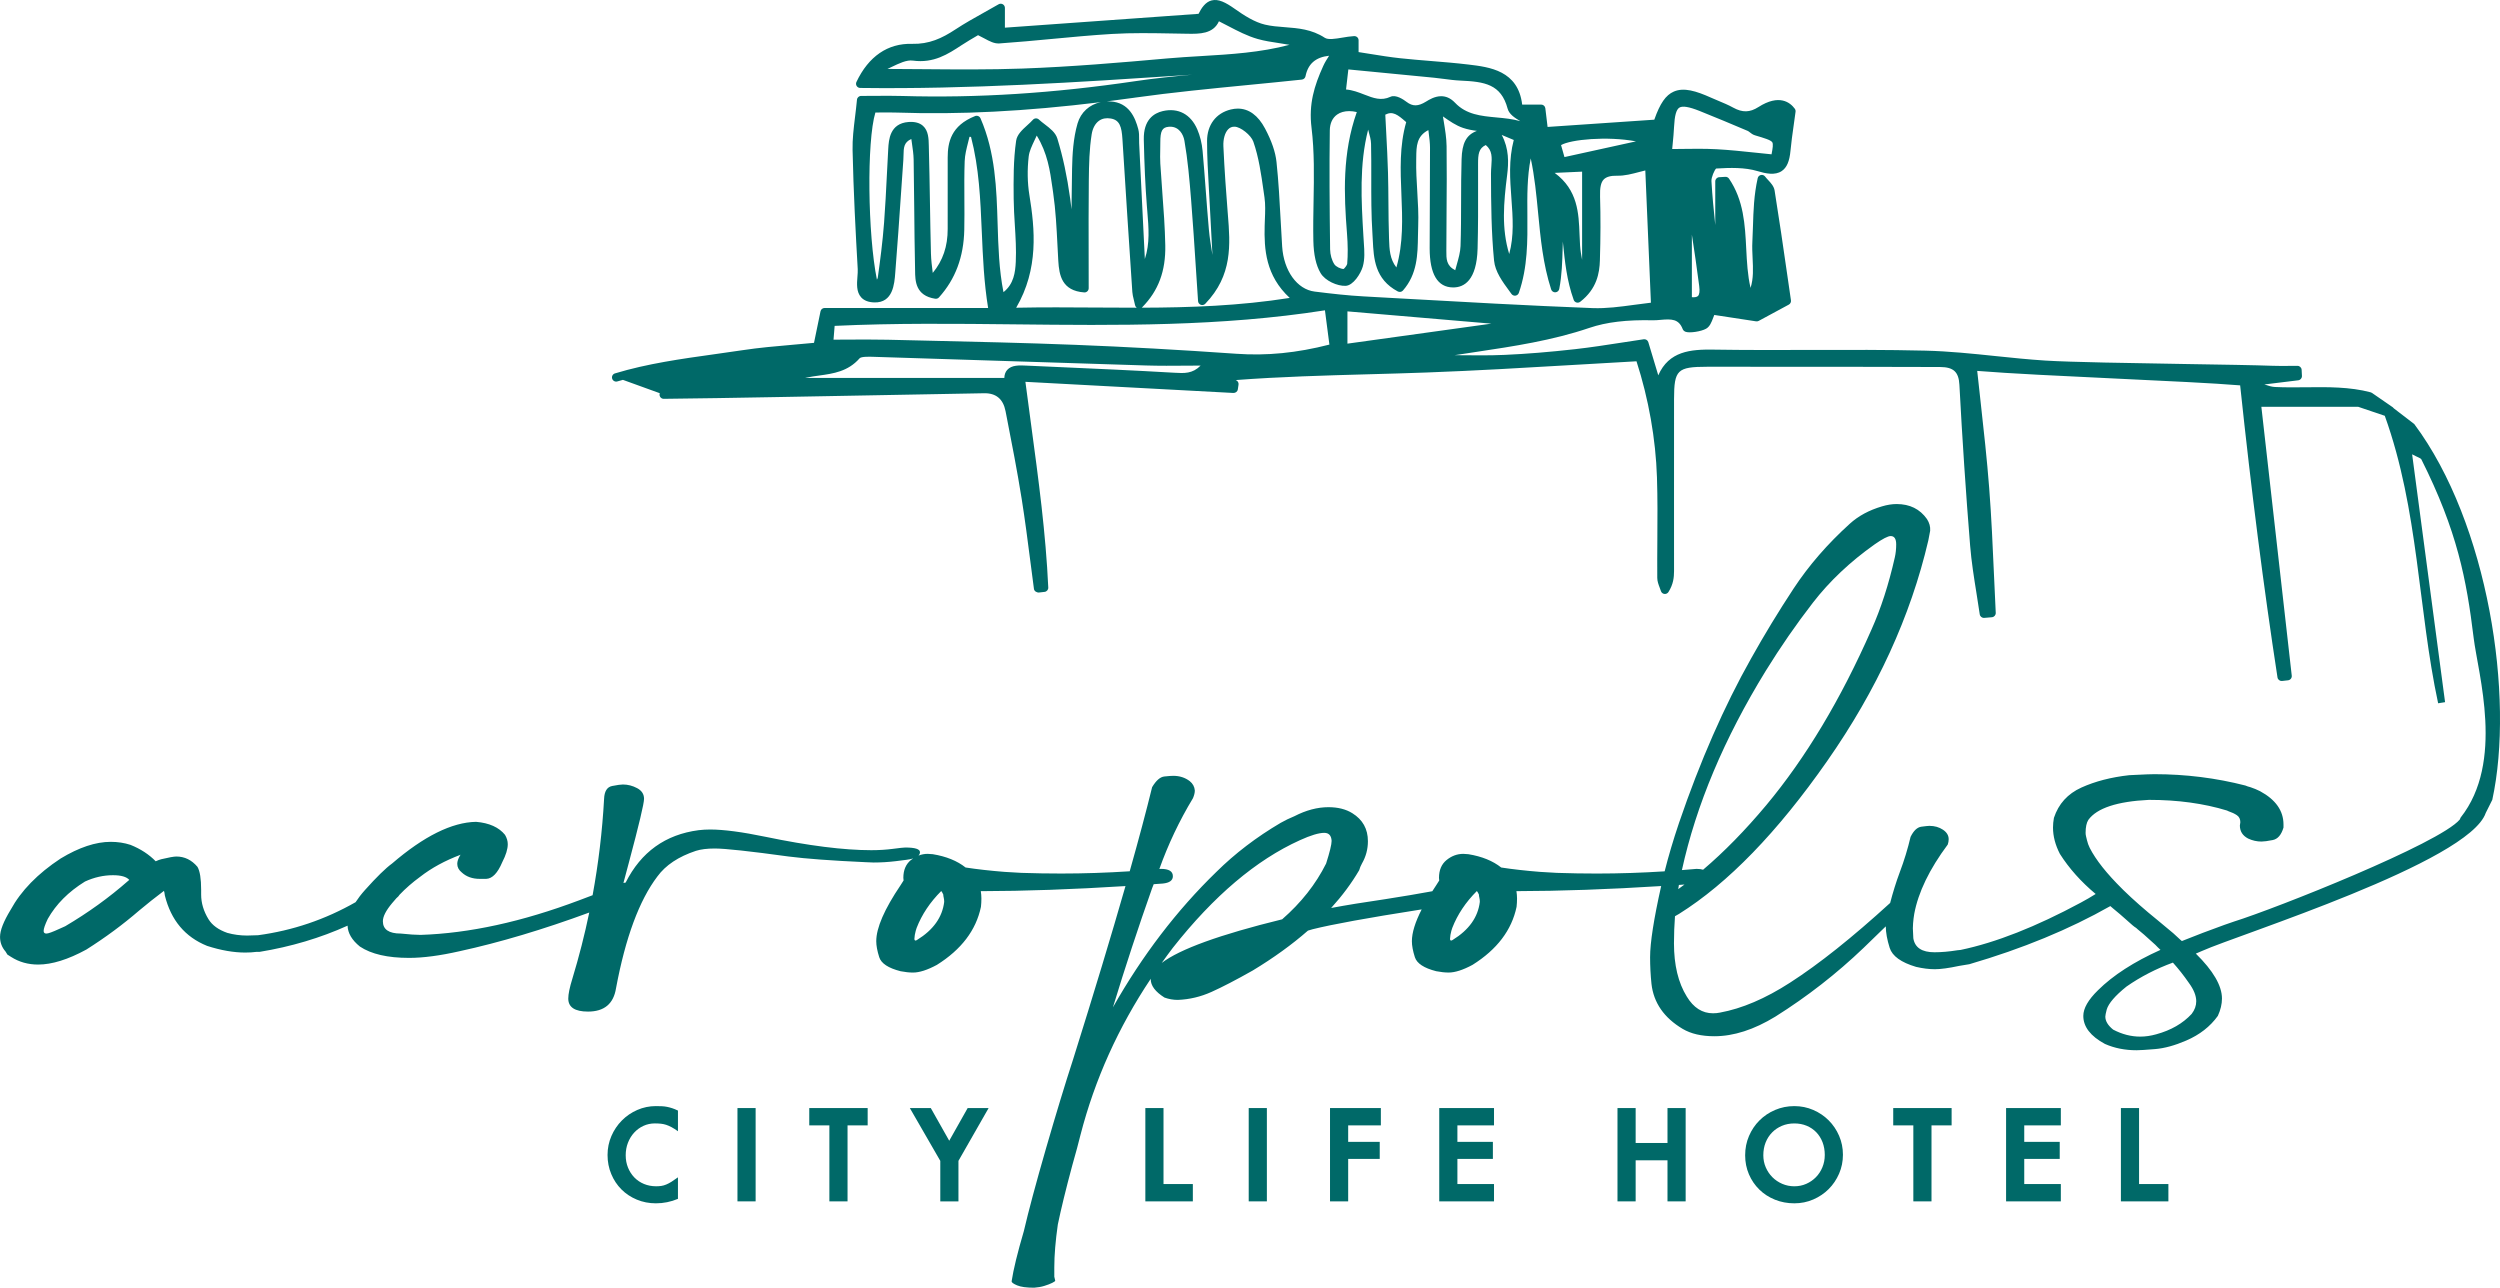 <svg xmlns="http://www.w3.org/2000/svg" viewBox="0 0 447.431 230.476"><defs><style>.d{fill:#006968;}</style></defs><g id="a"></g><g id="b"><g id="c"><g><path class="d" d="M121.336,214.561c-1.268,.533-2.584,.8-3.95,.8-1.217,0-2.355-.221-3.413-.662-1.059-.442-1.975-1.05-2.75-1.825-.775-.775-1.383-1.692-1.824-2.75-.443-1.058-.664-2.196-.664-3.413,0-1.2,.23-2.329,.688-3.387,.458-1.059,1.083-1.988,1.875-2.787,.792-.801,1.713-1.43,2.763-1.888,1.049-.458,2.158-.688,3.325-.688,.416,0,.783,.009,1.099,.025,.317,.017,.622,.054,.914,.113,.291,.059,.59,.137,.899,.237,.309,.1,.654,.242,1.038,.425v3.7c-.417-.299-.797-.542-1.138-.725-.341-.183-.667-.324-.975-.425-.309-.1-.625-.166-.95-.2-.325-.033-.687-.05-1.087-.05-.717,0-1.392,.146-2.026,.437-.633,.292-1.187,.697-1.662,1.213-.475,.517-.846,1.121-1.112,1.813-.267,.691-.401,1.437-.401,2.237s.138,1.537,.414,2.213c.274,.675,.653,1.262,1.136,1.762,.484,.5,1.059,.887,1.726,1.163,.666,.274,1.391,.412,2.175,.412,.333,0,.641-.021,.924-.063,.284-.041,.576-.125,.875-.25,.3-.125,.617-.291,.951-.5,.333-.208,.716-.47,1.15-.787v3.85Z"></path><rect class="d" x="131.986" y="198.311" width="3.25" height="16.7"></rect><polygon class="d" points="151.686 201.412 151.686 215.012 148.436 215.012 148.436 201.412 144.836 201.412 144.836 198.311 155.287 198.311 155.287 201.412 151.686 201.412"></polygon><polygon class="d" points="171.536 207.762 171.536 215.012 168.286 215.012 168.286 207.762 162.836 198.312 166.586 198.312 169.886 204.162 173.185 198.312 176.935 198.312 171.536 207.762"></polygon><polygon class="d" points="204.986 215.012 204.986 198.312 208.236 198.312 208.236 211.912 213.486 211.912 213.486 215.012 204.986 215.012"></polygon><rect class="d" x="223.485" y="198.311" width="3.25" height="16.7"></rect><polygon class="d" points="241.286 201.412 241.286 204.361 246.934 204.361 246.934 207.412 241.286 207.412 241.286 215.012 238.036 215.012 238.036 198.311 247.136 198.311 247.136 201.412 241.286 201.412"></polygon><polygon class="d" points="257.585 215.012 257.585 198.312 267.386 198.312 267.386 201.412 260.835 201.412 260.835 204.362 267.185 204.362 267.185 207.412 260.835 207.412 260.835 211.912 267.386 211.912 267.386 215.012 257.585 215.012"></polygon><polygon class="d" points="298.435 215.012 298.435 207.662 292.736 207.662 292.736 215.012 289.486 215.012 289.486 198.312 292.736 198.312 292.736 204.562 298.435 204.562 298.435 198.312 301.685 198.312 301.685 215.012 298.435 215.012"></polygon><path class="d" d="M329.835,206.662c0,1.199-.23,2.329-.687,3.387-.459,1.059-1.081,1.979-1.864,2.763-.783,.784-1.703,1.404-2.762,1.862-1.058,.459-2.187,.687-3.388,.687-1.233,0-2.387-.216-3.461-.649-1.076-.434-2.01-1.038-2.801-1.813-.791-.775-1.412-1.687-1.863-2.737-.449-1.051-.674-2.183-.674-3.4,0-1.234,.229-2.383,.687-3.45s1.083-1.996,1.875-2.787c.792-.792,1.725-1.417,2.799-1.876,1.077-.458,2.221-.687,3.438-.687,1.201,0,2.33,.229,3.388,.687,1.059,.459,1.979,1.08,2.762,1.863,.783,.783,1.405,1.704,1.864,2.762,.457,1.059,.687,2.188,.687,3.388m-3.25,.05c0-.833-.135-1.596-.4-2.288-.268-.691-.643-1.287-1.125-1.787-.485-.5-1.059-.888-1.725-1.162-.668-.276-1.4-.413-2.201-.413-.799,0-1.537,.141-2.211,.424-.676,.285-1.264,.68-1.764,1.188-.5,.509-.887,1.109-1.162,1.801-.275,.691-.412,1.454-.412,2.287,0,.766,.145,1.487,.437,2.162,.292,.676,.688,1.263,1.188,1.763s1.088,.896,1.762,1.187c.676,.292,1.396,.438,2.162,.438,.767,0,1.48-.146,2.138-.438,.659-.291,1.233-.687,1.725-1.187s.879-1.091,1.162-1.775c.283-.683,.426-1.417,.426-2.2"></path><polygon class="d" points="345.685 201.412 345.685 215.012 342.435 215.012 342.435 201.412 338.835 201.412 338.835 198.311 349.285 198.311 349.285 201.412 345.685 201.412"></polygon><polygon class="d" points="359.034 215.012 359.034 198.312 368.833 198.312 368.833 201.412 362.284 201.412 362.284 204.362 368.634 204.362 368.634 207.412 362.284 207.412 362.284 211.912 368.833 211.912 368.833 215.012 359.034 215.012"></polygon><polygon class="d" points="379.583 215.012 379.583 198.312 382.833 198.312 382.833 211.912 388.083 211.912 388.083 215.012 379.583 215.012"></polygon><path class="d" d="M432.058,75.871l-3.616-2.775c-.053-.08-.121-.149-.199-.204l-3.725-2.571c-.072-.049-.15-.085-.234-.107-3.718-.992-7.725-.949-11.598-.904-1.826,.019-3.714,.04-5.534-.049-.586-.028-1.197-.228-1.845-.438-.016-.006-.032-.011-.048-.016l6.067-.744c.39-.048,.678-.389,.658-.782l-.054-1.093c-.02-.4-.349-.713-.749-.713-.474,0-.947,.005-1.422,.01-.998,.01-2.03,.02-3.035-.018-3.055-.115-9.136-.213-15.573-.317-9.655-.157-20.597-.334-25.086-.617-2.974-.188-6-.502-8.926-.807-4.101-.427-8.341-.868-12.536-.97-6.892-.167-13.899-.146-20.676-.126-5.652,.017-11.497,.034-17.238-.057-4.15-.066-8.006,.278-9.904,4.598l-1.78-5.926c-.107-.356-.458-.58-.828-.526-1.31,.192-2.599,.392-3.873,.589-2.873,.445-5.588,.865-8.35,1.177-4.624,.521-8.77,.858-12.676,1.03-2.689,.118-5.44,.09-8.099,.061l-.822-.009c1.268-.198,2.536-.388,3.805-.578,6.709-1.007,13.646-2.047,20.304-4.309,3.044-1.033,6.669-1.467,11.403-1.358,.419,.006,.864-.032,1.332-.075,1.991-.182,3.249-.164,3.952,1.643,.052,.132,.189,.373,.53,.496,.705,.256,2.747-.048,3.642-.543,.687-.379,.98-1.154,1.291-1.975,.062-.162,.125-.33,.193-.499l7.483,1.143c.164,.026,.327-.004,.47-.082l5.384-2.909c.277-.149,.431-.456,.386-.768l-.664-4.583c-.715-4.95-1.454-10.068-2.263-15.076-.122-.759-.676-1.355-1.164-1.88-.187-.202-.375-.402-.53-.609-.176-.235-.469-.345-.758-.284-.286,.062-.511,.284-.574,.57-.678,3.042-.763,5.858-.845,8.581-.028,.919-.056,1.832-.106,2.743-.056,1.009-.007,2.031,.041,3.019,.089,1.839,.174,3.603-.368,5.294-.532-2.273-.654-4.671-.773-7.006-.216-4.265-.441-8.676-3.08-12.546-.149-.217-.405-.347-.664-.325l-1.092,.064c-.396,.024-.706,.352-.706,.749v7.808c-.274-2.595-.534-5.241-.682-7.852-.039-.698,.527-1.94,.827-2.255,2.511-.152,5.145-.23,7.442,.467,1.461,.442,3.113,.788,4.305-.015,.912-.613,1.398-1.742,1.574-3.658,.135-1.456,.345-2.945,.568-4.521,.109-.774,.223-1.581,.337-2.44,.025-.192-.025-.386-.14-.542-.831-1.13-2.781-2.669-6.504-.297-1.548,.986-2.857,1.017-4.515,.105-.856-.471-1.758-.847-2.631-1.211-.434-.181-.868-.362-1.295-.554-2.736-1.23-4.925-1.888-6.71-1.106-1.433,.628-2.458,2.098-3.487,5.028l-19.099,1.298-.402-3.34c-.045-.377-.365-.661-.744-.661h-3.401c-.724-6.099-5.842-6.714-9.617-7.167-2.23-.268-4.5-.453-6.695-.631-1.821-.148-3.703-.301-5.545-.5-1.802-.196-3.579-.481-5.46-.785-.647-.104-1.3-.209-1.962-.312v-2.112c0-.207-.085-.404-.235-.545-.15-.142-.354-.207-.558-.204-.71,.04-1.432,.161-2.13,.277-1.239,.208-2.519,.421-3.126,.024-2.336-1.529-4.784-1.716-7.152-1.898-1.238-.094-2.408-.184-3.554-.456-1.869-.443-3.717-1.629-5.435-2.844-1.594-1.126-2.907-1.81-4.137-1.483-1.081,.288-1.781,1.324-2.315,2.393l-34.657,2.478V1.415c0-.268-.143-.516-.375-.65-.231-.133-.518-.134-.749,0-.894,.516-1.754,.996-2.586,1.461-1.799,1.006-3.498,1.955-5.115,3.02-2.467,1.626-4.742,2.675-7.792,2.603-4.343-.125-7.785,2.235-9.957,6.821-.109,.23-.093,.501,.042,.717,.135,.217,.371,.35,.626,.353,19.55,.254,38.96-1.023,57.734-2.26,.563-.037,1.128-.074,1.695-.112-3.35,.301-6.743,.648-10.078,1.142-14.744,2.186-28.426,3.059-41.825,2.667-1.575-.046-3.155-.034-4.829-.022-.81,.005-1.648,.012-2.524,.012-.387,0-.71,.294-.746,.68-.101,1.071-.224,2.088-.343,3.067-.25,2.056-.485,3.998-.443,5.937,.162,7.503,.557,14.982,.922,21.309,.022,.388-.014,.854-.052,1.347-.1,1.28-.214,2.731,.666,3.707,.52,.577,1.311,.883,2.35,.91,3.348,.098,3.604-3.303,3.755-5.329l.031-.408c.365-4.522,.68-9.122,.984-13.571,.142-2.079,.285-4.158,.432-6.236,.019-.269,.025-.544,.031-.822,.025-1.296,.043-2.285,1.395-2.883,.033,.241,.068,.478,.102,.712,.152,1.039,.296,2.021,.313,2.975,.053,2.908,.08,5.816,.106,8.724,.032,3.509,.065,7.137,.146,10.706l.007,.466c.018,1.776,.046,4.459,3.603,5.008,.25,.037,.503-.051,.672-.24,2.943-3.274,4.425-7.23,4.529-12.092,.039-1.837,.028-3.7,.017-5.502-.013-2.234-.028-4.545,.056-6.806,.04-1.094,.317-2.188,.61-3.346,.084-.331,.168-.663,.246-.994l.277,.012c1.441,5.538,1.68,11.149,1.933,17.078,.189,4.428,.384,8.997,1.127,13.544h-29.262c-.356,0-.663,.25-.735,.598l-1.164,5.641c-1.252,.121-2.489,.228-3.715,.335-3.143,.273-6.112,.531-9.113,.986-1.643,.249-3.293,.479-4.945,.71-5.932,.828-12.067,1.685-17.853,3.439-.396,.12-.62,.539-.5,.935,.12,.397,.539,.62,.935,.5,.328-.099,.661-.186,.991-.279l6.603,2.391c-.03,.083-.051,.169-.05,.262,.005,.412,.34,.742,.75,.742h.008c6.345-.065,12.794-.181,19.031-.292l1.343-.024c12.305-.219,24.61-.448,36.916-.682,2.152-.051,3.45,1.005,3.879,3.202l.156,.799c.955,4.887,1.944,9.94,2.738,14.932,.59,3.711,1.078,7.507,1.55,11.178,.21,1.639,.421,3.278,.641,4.914,.054,.405,.518,.679,.925,.635l.974-.11c.392-.044,.683-.385,.664-.779-.446-9.707-1.731-19.219-3.09-29.289-.336-2.485-.674-4.992-1.003-7.527l37.235,1.994c.38,.006,.725-.256,.782-.638l.126-.848c.049-.326-.121-.646-.419-.787l-.075-.036c7.969-.602,15.989-.823,23.774-1.036,3.473-.096,6.945-.191,10.415-.319,8.715-.321,17.243-.824,26.272-1.355,3.722-.219,7.472-.441,11.258-.65,2.176,6.733,3.441,13.906,3.664,20.781,.121,3.717,.094,7.509,.068,11.176-.015,2.271-.031,4.542-.014,6.812,.005,.623,.229,1.206,.426,1.721,.08,.208,.161,.415,.224,.623,.085,.281,.326,.486,.617,.526,.291,.038,.577-.095,.735-.343,.878-1.387,1-2.622,1.001-3.75,.003-4.281,0-8.564-.004-12.846-.006-5.983-.011-11.967,.004-17.951,.014-5.221,.567-5.76,5.925-5.77,6.817-.013,13.636-.004,20.454,.004l7.346,.009c4.632,.004,9.265,.009,13.898,.032,2.391,.012,3.325,.873,3.447,3.178,.515,9.725,1.162,19.417,1.922,28.808,.23,2.846,.688,5.707,1.131,8.474,.203,1.266,.405,2.532,.587,3.8,.057,.394,.413,.673,.807,.641l1.374-.119c.402-.036,.704-.382,.684-.785-.115-2.263-.214-4.527-.314-6.791-.225-5.102-.458-10.379-.859-15.561-.398-5.162-.974-10.343-1.53-15.353-.209-1.88-.416-3.746-.613-5.596,5.777,.473,15.46,.93,24.842,1.373,8.971,.422,17.466,.823,22.216,1.216,2.018,19.042,4.205,36.148,6.683,52.272,.061,.398,.425,.673,.824,.632l1.066-.119c.197-.022,.379-.122,.503-.278,.124-.155,.181-.354,.159-.551l-5.439-48.123h17.319l4.771,1.612c6.092,16.926,5.924,34.563,9.547,51.452,.414-.066,.828-.131,1.242-.197-1.941-14.603-3.881-29.206-5.895-44.358,1.136,.597,1.493,.665,1.64,.879,6.447,12.83,8.097,21.536,9.37,31.973,.782,6.416,5.552,22.207-2.334,32.166l-.147,.34c-3.598,4.284-32.924,15.923-40.429,18.27l-1.725,.597c-2.583,.923-5.1,1.892-7.584,2.885-.103-.086-.2-.172-.305-.259l-1.232-1.134-2.794-2.327c-2.343-1.893-4.371-3.678-6.093-5.357-.064-.084-.145-.163-.238-.239-2.777-2.74-4.728-5.194-5.831-7.356-.219-.438-.383-.896-.493-1.373-.054-.238-.11-.467-.165-.686-.053-.218-.082-.427-.082-.627,0-1.034,.164-1.81,.493-2.328,1.533-2.108,5.149-3.302,10.847-3.581,5.149,0,9.806,.637,13.97,1.91l.246,.119c.602,.201,1.11,.439,1.52,.717,.412,.279,.617,.697,.617,1.253l-.082,.597c0,1.035,.493,1.811,1.479,2.328,.766,.357,1.561,.537,2.383,.537,.438,0,1.109-.09,2.013-.268,.904-.18,1.547-.926,1.931-2.239v-.537c0-2.467-1.397-4.456-4.191-5.969-.548-.277-1.123-.516-1.725-.715-.329-.079-.631-.179-.904-.299-5.259-1.352-10.683-2.03-16.271-2.03-.657,0-1.753,.041-3.287,.121l-1.232,.059c-3.233,.358-6.081,1.095-8.546,2.208-2.466,1.114-4.109,2.925-4.931,5.431-.109,.598-.164,1.175-.164,1.731,0,1.552,.411,3.124,1.232,4.715,1.649,2.599,3.785,4.991,6.403,7.178-.84,.527-1.716,1.041-2.641,1.536-8.053,4.338-15.231,7.162-21.529,8.476l-.576,.059c-1.479,.239-2.849,.359-4.108,.359-2.248,0-3.507-.836-3.78-2.507l-.083-1.791c0-.318,.013-.617,.041-.895,.028-.278,.054-.556,.083-.836,.027-.278,.068-.556,.123-.836,.711-3.858,2.712-7.997,5.999-12.414,.109-.318,.164-.635,.164-.955,0-.676-.343-1.243-1.027-1.701-.686-.457-1.494-.687-2.424-.687-.22,0-.699,.051-1.438,.15-.74,.099-1.385,.707-1.931,1.82-.494,2.11-1.138,4.218-1.932,6.327-.667,1.773-1.227,3.613-1.721,5.498-6.773,6.182-12.746,10.944-17.902,14.258-4.438,2.864-8.629,4.655-12.573,5.371-.384,.08-.795,.119-1.232,.119-1.919,0-3.48-.994-4.684-2.984-1.535-2.466-2.301-5.649-2.301-9.549,0-1.681,.068-3.286,.182-4.839,.228-.121,.467-.256,.722-.414,8.764-5.49,17.598-14.601,26.501-27.335,8.902-12.733,14.942-25.903,18.119-39.512l.329-1.73c.054-.717-.137-1.412-.575-2.09-1.261-1.79-3.069-2.685-5.424-2.685-.821,0-1.698,.139-2.63,.417-2.3,.677-4.218,1.712-5.751,3.104-4,3.621-7.355,7.49-10.067,11.609-2.712,4.118-5.246,8.287-7.601,12.504-4.821,8.555-9.122,18.363-12.901,29.424-1.054,3.127-1.906,6.012-2.573,8.677-4.028,.257-8.068,.396-12.12,.396-2.357,0-4.739-.039-7.15-.12l-3.04-.178c-2.59-.207-4.899-.468-6.942-.782-1.506-1.192-3.464-1.987-5.877-2.382l-.904-.06c-1.096,0-2.095,.368-2.999,1.105-.904,.736-1.356,1.8-1.356,3.193l.043,.466-.536,.846c-.25,.37-.474,.723-.702,1.078-2.542,.468-5.365,.944-8.485,1.429-3.765,.547-6.968,1.07-9.623,1.569,1.976-2.173,3.654-4.426,5.021-6.761,.109-.398,.273-.796,.493-1.193,.711-1.234,1.068-2.567,1.068-3.999,0-2.189-.932-3.86-2.794-5.014-1.15-.717-2.576-1.074-4.273-1.074-1.972,0-3.999,.537-6.081,1.611-.877,.358-1.699,.756-2.465,1.193-4.328,2.547-8.163,5.472-11.504,8.775-7.104,6.894-13.273,14.98-18.519,24.244,2.206-7.223,4.54-14.334,7.014-21.32l.284-.72c.542-.039,1.075-.074,1.623-.115,1.204-.12,1.808-.557,1.808-1.314,0-.875-.713-1.313-2.137-1.313-.094,.009-.189,.014-.284,.023,1.569-4.377,3.558-8.607,6.02-12.676,.218-.516,.329-.974,.329-1.373-.056-.675-.357-1.232-.904-1.671-.822-.635-1.808-.955-2.959-.955-.328,0-.863,.04-1.602,.119-.74,.081-1.467,.717-2.178,1.911-1.048,4.277-2.386,9.299-4.011,15.055-4.069,.262-8.149,.403-12.242,.403-2.357,0-4.74-.039-7.15-.12l-3.04-.178c-2.59-.207-4.899-.468-6.942-.782-1.507-1.192-3.464-1.987-5.877-2.382l-.905-.06c-.576,0-1.123,.108-1.646,.311,.171-.177,.266-.378,.266-.609,0-.557-.877-.836-2.629-.836-.275,0-1.014,.08-2.219,.239-1.206,.16-2.493,.239-3.862,.239-4.931,0-11.231-.796-18.9-2.388-4.219-.875-7.533-1.312-9.943-1.312-.713,0-1.397,.04-2.055,.119-5.963,.779-10.316,3.911-13.07,9.379-.11,.01-.238,.03-.398,.07,.334-1.237,.66-2.458,.978-3.66,1.808-6.764,2.712-10.565,2.712-11.4s-.411-1.471-1.233-1.91c-.822-.437-1.671-.656-2.547-.656-.384,0-1.027,.09-1.932,.269-.903,.178-1.383,.945-1.438,2.297-.32,5.823-1.012,11.572-2.055,17.25-.782,.307-1.57,.606-2.365,.895-10.245,3.859-19.722,5.929-28.433,6.207-.821,0-2-.079-3.533-.239-2.136,0-3.205-.736-3.205-2.208,0-.836,.547-1.91,1.644-3.223,.244-.305,.51-.601,.773-.897,.27-.215,.45-.42,.568-.62,1.081-1.132,2.298-2.201,3.671-3.199,2.055-1.604,4.487-2.918,7.266-3.963-.041,.048-.072,.096-.117,.144-.328,.558-.493,1.055-.493,1.492,0,.597,.274,1.114,.822,1.552,.822,.756,1.89,1.134,3.205,1.134h1.15c1.096-.039,2.055-1.034,2.876-2.985,.658-1.272,.986-2.347,.986-3.222,0-.557-.164-1.114-.492-1.672-1.097-1.352-2.823-2.128-5.178-2.327-4.328,.08-9.34,2.566-15.037,7.461-1.151,.835-2.767,2.417-4.848,4.744-.673,.752-1.225,1.476-1.681,2.176-5.43,3.097-11.244,5.075-17.45,5.912l-1.972,.059c-1.206,0-2.383-.158-3.534-.477-1.589-.557-2.711-1.373-3.369-2.448-.877-1.432-1.314-2.904-1.314-4.416v-.836c0-1.989-.22-3.362-.658-4.118-1.041-1.233-2.301-1.85-3.78-1.85-.439,0-1.329,.159-2.671,.477-.306,.073-.65,.203-1.024,.377-1.185-1.215-2.679-2.206-4.523-2.943-1.096-.359-2.273-.537-3.533-.537-2.685,0-5.67,.995-8.957,2.984-4.109,2.706-7.093,5.77-8.957,9.191-1.26,2.07-1.89,3.681-1.89,4.834,0,.996,.329,1.872,.986,2.627l.329,.538,.657,.418c1.426,.915,3.041,1.372,4.849,1.372,2.465,0,5.341-.896,8.628-2.686,3.396-2.148,6.546-4.477,9.45-6.983,1.424-1.194,2.903-2.368,4.438-3.522v-.005l.082,.304,.082,.537c1.095,4.417,3.615,7.421,7.56,9.013,2.465,.796,4.737,1.193,6.82,1.193,.711,0,1.369-.039,1.973-.119h.575c5.654-.927,10.907-2.496,15.77-4.693,.049,1.339,.781,2.586,2.209,3.738,2.027,1.353,4.958,2.029,8.793,2.029,2.519,0,5.532-.397,9.039-1.193,7.225-1.574,14.968-3.889,23.216-6.924-.827,3.975-1.832,7.914-3.017,11.817-.494,1.592-.74,2.787-.74,3.581,0,1.552,1.179,2.329,3.534,2.329,2.902,0,4.573-1.393,5.012-4.178,1.697-9.072,4.163-15.736,7.396-19.995,1.479-2.03,3.78-3.561,6.903-4.596,.875-.277,1.999-.418,3.369-.418,1.861,0,6.272,.478,13.23,1.433,3.067,.398,7.642,.737,13.723,1.014l1.479,.06c1.315,0,2.629-.079,3.944-.238l1.89-.24c.497-.06,.909-.146,1.255-.253-.137,.092-.276,.175-.409,.284-.903,.736-1.356,1.8-1.356,3.193l.043,.466-.536,.846c-2.903,4.298-4.355,7.64-4.355,10.028,0,.797,.179,1.751,.535,2.865,.356,1.114,1.63,1.949,3.82,2.507,.822,.159,1.562,.238,2.219,.238,1.15,0,2.574-.457,4.273-1.373,4.382-2.745,7.012-6.207,7.889-10.385,.054-.477,.082-.974,.082-1.492,0-.465-.041-.9-.108-1.317,7.905-.015,16.541-.32,25.896-.912-2.506,8.75-5.628,19.081-9.37,30.998-1.424,4.376-3.04,9.688-4.848,15.935-1.801,6.24-3.125,11.181-3.975,14.827-1.131,3.847-1.864,6.849-2.188,8.988,0,.198,.329,.437,.986,.716,.658,.278,1.672,.418,3.04,.418,.658-.041,1.274-.15,1.849-.329,.576-.178,1.042-.358,1.397-.537,.357-.178,.535-.308,.535-.387l-.165-.717v-1.671c0-2.207,.219-4.774,.63-7.66,.575-2.785,1.433-6.299,2.575-10.544,.657-2.308,1.151-4.139,1.479-5.491,2.571-9.96,6.785-19.275,12.587-27.967-.001,.031-.014,.063-.014,.094,0,1.155,.822,2.249,2.465,3.283,.766,.278,1.561,.418,2.383,.418,2.081-.08,4.095-.557,6.04-1.433,1.944-.875,4.396-2.148,7.355-3.82,3.744-2.264,7.04-4.647,9.896-7.148,.291-.081,.575-.173,.868-.253,3.506-.875,9.833-2.029,18.983-3.462l.502-.078c-1.165,2.279-1.751,4.177-1.751,5.689,0,.797,.178,1.751,.534,2.865,.357,1.114,1.63,1.949,3.821,2.507,.821,.159,1.561,.238,2.218,.238,1.151,0,2.575-.457,4.273-1.373,4.383-2.745,7.012-6.207,7.889-10.385,.054-.477,.082-.974,.082-1.492,0-.465-.041-.9-.108-1.317,7.908-.015,16.547-.321,25.905-.912-1.316,5.876-1.982,10.132-1.982,12.734,0,1.592,.082,3.184,.246,4.774,.384,3.383,2.246,6.069,5.588,8.058,1.479,.876,3.369,1.313,5.67,1.313,3.451,0,7.094-1.173,10.929-3.521,5.697-3.582,10.957-7.68,15.778-12.296,1.503-1.45,2.823-2.729,3.971-3.849,.004,1.108,.236,2.39,.697,3.849,.466,1.473,2.04,2.607,4.724,3.403,1.205,.279,2.329,.418,3.37,.418,1.04,0,2.492-.2,4.355-.597l1.808-.299c9.499-2.775,17.908-6.244,25.232-10.402l.506,.434c.876,.717,1.589,1.324,2.137,1.822,.547,.498,.987,.885,1.315,1.163,.273,.232,.476,.378,.636,.471,.067,.061,.136,.123,.217,.194l-.146-.148c.009,.004,.024,.016,.032,.02l.13,.142c.306,.266,.7,.596,1.185,.992l2.055,1.85c.25,.273,.563,.577,.909,.896-4.742,2.135-8.475,4.54-11.181,7.221-1.753,1.712-2.63,3.244-2.63,4.596,0,1.95,1.288,3.621,3.862,5.014,1.698,.756,3.588,1.133,5.67,1.133,.548,0,1.657-.068,3.329-.208,1.67-.139,3.519-.646,5.546-1.522,2.411-1.034,4.3-2.507,5.67-4.417,.493-1.074,.74-2.108,.74-3.104,0-2.295-1.564-4.977-4.679-8.044,.373-.157,.754-.32,1.145-.491,6.464-2.903,47.746-15.862,50.746-24.695l1.167-2.333c4-18.334-.673-49.48-13.989-67.294m-128.179-22.874c-.196,.18-.57,.252-1.083,.209v-11.196c.46,3.026,.927,6.137,1.315,9.205,.119,.93,.04,1.53-.232,1.782m-4.522-27.177c.106-1.091,.206-2.122,.254-3.143,.094-1.963,.392-3.042,.936-3.393,.561-.361,1.711-.173,3.622,.586,2.856,1.137,5.738,2.355,8.527,3.533l.115,.049c.1,.042,.23,.145,.367,.254,.23,.182,.515,.409,.923,.53,1.692,.504,2.81,.837,3.078,1.232,.203,.3,.095,1.046-.124,2.166-.948-.094-1.866-.19-2.763-.285-2.445-.257-4.754-.5-7.066-.626-1.124-.061-2.234-.08-3.359-.08-.877,0-1.763,.012-2.672,.023-.636,.009-1.276,.017-1.922,.021,.028-.297,.056-.586,.084-.867m-6.562-.506l-12.802,2.813-.609-2.144c1.702-1.003,8.225-1.636,13.411-.669m-9.644,5.42v15.781c-.165-.861-.305-1.695-.364-2.539-.047-.666-.072-1.339-.097-2.013-.14-3.761-.297-7.957-4.45-11.007l4.911-.222Zm-41.838-18.294l3.729,.359c3.947,.38,7.772,.748,11.596,1.125,.587,.057,1.172,.134,1.758,.211,.963,.127,1.959,.259,2.959,.303,4.353,.193,7.294,.645,8.459,5.003,.263,.986,1.207,1.628,2.276,2.257-1.393-.395-2.841-.53-4.257-.663-2.784-.261-5.413-.507-7.426-2.631-.831-.877-1.69-1.17-2.48-1.17-1.15,0-2.153,.621-2.712,.966-1.412,.873-2.389,.886-3.484,.048-.55-.422-1.93-1.355-2.869-.915-1.671,.78-3.074,.237-4.696-.394-1.027-.4-2.082-.81-3.267-.908l.414-3.591Zm29.186,23.092c.252,3.431,.492,6.702-.396,9.944-1.395-4.589-.997-9.157-.367-14.151,.275-2.182,.352-4.697-.971-7.161l2.155,.902c-.931,3.54-.672,7.058-.421,10.466m-11.603-9.393c-.019-1.426-.247-2.816-.512-4.426-.046-.281-.093-.567-.14-.862l.081,.057c1.099,.769,2.236,1.565,3.512,1.996,.806,.272,1.644,.428,2.486,.534-1.944,.737-2.653,2.23-2.742,5.063-.079,2.527-.083,5.092-.088,7.573-.004,2.619-.008,5.326-.101,7.979-.038,1.075-.352,2.186-.684,3.361-.089,.316-.18,.637-.267,.963-1.607-.823-1.598-2.031-1.587-3.513l.002-.328c.002-2.191,.018-4.381,.034-6.572,.029-3.875,.058-7.882,.006-11.825m-8.088,8.642c.179,4.313,.363,8.76-.898,13.099-1.185-1.516-1.247-3.243-1.311-5.054l-.005-.141c-.076-2.113-.092-4.269-.108-6.354-.013-1.815-.026-3.631-.078-5.445-.066-2.358-.191-4.725-.322-7.231-.054-1.009-.108-2.044-.161-3.118,1.327-.691,2.217-.005,3.696,1.297l.046,.04c-1.219,4.249-1.036,8.648-.859,12.907m-12.815-11.428c.017-1.266,.473-2.249,1.32-2.844,.574-.404,1.312-.607,2.144-.607,.434,0,.894,.055,1.369,.167-2.615,7.383-2.307,14.755-1.758,21.691,.164,2.075,.176,3.872,.037,5.489-.029,.238-.504,.829-.64,.906-.575-.016-1.379-.424-1.654-.84-.458-.695-.75-1.721-.762-2.679-.1-7.894-.148-14.534-.056-21.283m-29.15-12.876c-8.282,.741-17.101,1.491-25.855,1.808-5.851,.211-11.819,.161-17.59,.111-2.191-.019-4.382-.038-6.572-.044,.24-.112,.477-.226,.713-.339,1.396-.67,2.714-1.306,3.83-1.153,3.742,.51,6.275-1.153,8.725-2.76,.939-.615,1.914-1.185,2.626-1.601,.115-.067,.222-.129,.321-.188,.4,.189,.768,.388,1.126,.581,.953,.515,1.777,.954,2.677,.898,3.139-.215,6.32-.515,9.397-.805,3.52-.332,7.16-.676,10.742-.892,3.609-.219,7.312-.149,10.891-.083,.908,.017,1.817,.034,2.725,.047,2.033,.025,4.517,.062,5.554-2.233,.539,.269,1.068,.546,1.593,.82,1.791,.935,3.483,1.819,5.343,2.349,1.236,.352,2.523,.545,3.768,.732,.634,.096,1.278,.193,1.922,.311-5.185,1.384-10.566,1.704-15.795,2.015-2.014,.12-4.097,.244-6.141,.426m-5.772,7.016c6.747-.944,13.404-1.593,20.453-2.281,3.128-.305,6.281-.612,9.465-.95,.326-.034,.592-.276,.657-.598,.445-2.22,1.799-3.409,4.224-3.674-.408,.637-.761,1.197-1.042,1.814-1.637,3.597-2.622,6.852-2.107,11.047,.528,4.302,.446,8.778,.367,13.106-.043,2.347-.088,4.773-.037,7.159,.055,2.493,.475,4.377,1.284,5.759,.824,1.409,3.019,2.356,4.473,2.298,1.394-.041,2.726-2.217,3.08-3.424,.397-1.356,.297-2.81,.2-4.217l-.082-1.302c-.371-6.289-.754-12.786,.848-19.01,.026,.096,.053,.192,.08,.288,.218,.786,.425,1.528,.442,2.248,.046,2.016,.043,4.073,.04,6.062-.005,3.3-.011,6.713,.21,10.067,.024,.363,.043,.731,.061,1.103,.162,3.279,.347,6.995,4.482,9.189,.309,.164,.687,.094,.916-.168,2.583-2.953,2.637-6.434,2.689-9.799,.009-.576,.018-1.15,.041-1.717,.083-2.1-.046-4.223-.17-6.276-.11-1.829-.224-3.72-.185-5.561l.008-.498c.024-1.94,.048-3.784,2.168-4.861,.022,.181,.044,.359,.066,.534,.122,.964,.226,1.796,.228,2.623,.007,3.044-.012,6.088-.031,9.131-.019,2.956-.037,5.912-.032,8.867,.007,4.628,1.415,6.985,4.185,7.005h.034c1.912,0,4.207-1.217,4.36-6.966,.102-3.787,.095-7.636,.087-11.358-.002-1.272-.004-2.544-.003-3.816,.002-1.663,.102-2.759,1.381-3.349,1.197,1,1.107,2.232,.996,3.763-.033,.457-.066,.916-.065,1.373,.014,5.558,.064,10.564,.551,15.541,.195,1.991,1.494,3.761,2.751,5.471l.37,.506c.164,.226,.44,.343,.717,.301,.276-.04,.506-.232,.598-.496,1.595-4.593,1.561-9.314,1.527-13.88-.027-3.52-.052-6.888,.601-10.191,.694,3.236,1.012,6.554,1.322,9.786,.432,4.509,.878,9.172,2.333,13.666,.105,.326,.422,.543,.759,.518,.341-.021,.625-.27,.691-.606,.475-2.446,.543-4.933,.608-7.339,.01-.379,.021-.76,.033-1.142,.007,.067,.013,.134,.02,.201,.336,3.34,.683,6.795,1.924,10.243,.081,.225,.266,.399,.496,.466,.231,.067,.479,.021,.669-.127,2.994-2.317,3.456-5.173,3.523-7.402,.127-4.154,.137-7.885,.031-11.406-.049-1.645,.15-2.57,.666-3.095,.452-.46,1.232-.681,2.384-.659,1.364,.028,2.632-.319,4.002-.677,.342-.088,.69-.179,1.045-.266l1.003,23.667c-.986,.111-1.964,.244-2.937,.377-2.588,.352-5.035,.682-7.478,.593-11.586-.446-23.361-1.108-34.749-1.748l-6.319-.354c-2.749-.153-5.468-.454-8.703-.858-3.141-.393-5.53-3.715-5.812-8.079-.101-1.565-.185-3.133-.269-4.7-.183-3.416-.373-6.947-.742-10.412-.19-1.788-.862-3.749-2.053-5.995-1.245-2.351-2.911-3.561-4.868-3.561-.408,0-.829,.052-1.261,.158-2.659,.654-4.246,2.766-4.245,5.652,.001,2.803,.163,5.642,.319,8.387,.056,.986,.112,1.971,.161,2.957,.123,2.456,.257,4.912,.392,7.367l.091,1.667-.044-.268c-.227-1.388-.463-2.823-.59-4.23-.209-2.322-.383-4.648-.557-6.973-.178-2.387-.357-4.774-.573-7.157-.125-1.365-.453-2.694-.949-3.843-1.171-2.714-3.42-3.905-6.172-3.274-1.594,.368-3.477,1.551-3.4,5.105,.101,4.594,.274,8.353,.545,11.83l.084,1.032c.245,2.934,.48,5.736-.443,8.506-.286-5.578-.556-11.157-.825-16.735l-.194-4.006c-.011-.236-.009-.474-.007-.714,.004-.586,.008-1.192-.154-1.798-.541-2.031-1.644-4.752-4.958-4.945-.234-.014-.465-.016-.692-.006,1.641-.207,3.309-.429,5.007-.666m4.94,16.805c-.125-1.675-.251-3.35-.35-5.025-.047-.786-.031-1.568-.014-2.396,.008-.45,.018-.899,.016-1.348-.007-2.091,.332-2.726,1.508-2.831,.088-.008,.174-.012,.258-.012,1.55,0,2.339,1.319,2.546,2.499,.597,3.403,.9,6.865,1.208,10.714,.319,3.997,.58,8.011,.856,12.26,.121,1.861,.246,3.77,.379,5.748,.02,.296,.213,.552,.492,.654,.276,.102,.591,.03,.797-.184,4.917-5.101,4.476-10.612,4.048-15.941l-.041-.518c-.255-3.227-.572-7.477-.763-11.732-.056-1.268,.27-2.429,.851-3.03,.312-.323,.671-.482,1.149-.472,1.068,.012,2.952,1.514,3.36,2.68,.97,2.77,1.403,5.82,1.822,8.771l.173,1.201c.182,1.254,.127,2.602,.074,3.904-.016,.391-.032,.781-.042,1.17-.109,4.183,.165,8.919,4.485,12.919-8.971,1.423-17.827,1.723-26.495,1.75,.03-.022,.058-.047,.085-.073,2.913-2.955,4.229-6.482,4.139-11.099-.062-3.212-.305-6.464-.541-9.609m-23.786,.582c-.348-2.148-.388-4.524-.117-6.87,.106-.917,.542-1.838,1.093-3.004,.112-.237,.228-.481,.345-.735,1.939,3.163,2.381,6.299,2.81,9.342l.129,.911c.453,3.104,.616,6.322,.774,9.434,.047,.914,.093,1.827,.146,2.739,.151,2.58,.646,5.356,4.635,5.647,.212,.02,.413-.057,.565-.199,.152-.142,.239-.341,.239-.549,0-1.895-.004-3.775-.007-5.645-.01-4.679-.02-9.098,.029-13.614,.032-2.969,.092-5.642,.512-8.287,.17-1.079,.636-1.939,1.31-2.424,.569-.408,1.278-.545,2.107-.406,1.59,.269,1.951,1.451,2.088,3.685,.564,9.122,1.166,18.243,1.772,27.362,.029,.434,.13,.846,.257,1.368,.069,.28,.148,.605,.233,1.001,.039,.181,.143,.338,.287,.445-2.477,.002-4.938-.014-7.382-.031-4.631-.032-9.408-.065-14.183,.035,4.05-6.96,3.355-14.052,2.358-20.205m-8.746-13.702c-.122-.281-.398-.45-.687-.45-.093,0-.186,.017-.277,.053-4.314,1.712-4.901,4.705-4.906,7.408-.008,4.263-.012,8.528-.002,12.792,.007,3.114-.849,5.653-2.673,7.874l-.002-.016c-.143-1.14-.291-2.32-.321-3.464-.079-3.06-.129-6.121-.18-9.183-.054-3.253-.108-6.507-.196-9.759l-.007-.325c-.026-1.256-.055-2.679-1.034-3.567-.605-.549-1.48-.78-2.602-.698-3.362,.257-3.532,3.219-3.624,4.811-.089,1.55-.166,3.101-.244,4.652-.139,2.809-.284,5.714-.501,8.56-.26,3.429-.713,6.875-1.121,9.794-.016,.116-.076,.251-.161,.4-1.645-8.092-1.841-24.744-.275-29.91,.249-.002,.504-.005,.763-.007,1.009-.011,2.054-.021,3.103,.015,11.192,.388,22.906-.206,36.461-1.866-2.011,.426-3.562,1.811-4.145,3.818-.773,2.655-.927,5.566-.978,8.063-.033,1.653-.052,3.307-.07,4.962-.009,.776-.018,1.556-.028,2.339-.078-.668-.162-1.334-.253-1.997-.545-3.939-1.293-7.432-2.288-10.68-.329-1.071-1.299-1.813-2.237-2.531-.387-.296-.753-.575-1.059-.865-.147-.14-.345-.212-.55-.205-.203,.009-.394,.101-.528,.253-.281,.319-.63,.636-1,.971-.905,.822-1.841,1.672-2.001,2.785-.502,3.479-.469,6.989-.438,10.384,.014,1.568,.112,3.155,.207,4.69,.134,2.17,.273,4.415,.169,6.591-.09,1.883-.355,3.97-2.203,5.426-.798-4.022-.925-8.187-1.048-12.225-.19-6.268-.388-12.749-3.064-18.893m34.706,45.54c-7.127-.416-14.376-.737-21.387-1.048l-4.964-.222c-1.37-.069-2.784-.142-3.584,.775-.32,.366-.489,.842-.506,1.421h-35.638c.09-.021,.179-.041,.269-.06,.724-.156,1.488-.262,2.228-.365,2.539-.352,5.166-.716,7.242-3.088,.291-.332,1.794-.285,2.436-.264l.13,.004c8.082,.246,16.163,.508,24.245,.77,8.142,.265,16.284,.529,24.426,.776,2.413,.074,4.847,.056,7.425,.035,.771-.005,1.559-.011,2.37-.015-1.455,1.471-2.92,1.384-4.692,1.281m11.069-3.397c-10.276-.72-19.7-1.243-28.809-1.598-8.988-.35-18.13-.558-26.971-.759l-6.611-.153c-1.224-.029-2.458-.038-3.718-.038-1.022,0-2.061,.007-3.126,.012-.916,.006-1.861,.011-2.846,.013l.201-2.468c10.777-.509,21.716-.388,32.304-.272,18.106,.2,36.82,.407,55.447-2.512l.797,6.133c-5.86,1.504-11.173,2.025-16.668,1.642m19.897-1.811v-5.776l25.759,2.197-25.759,3.579Zm74.874,58.548c2.63-4.257,5.437-8.315,8.423-12.176,2.986-3.859,6.669-7.341,11.053-10.445,1.424-.994,2.383-1.492,2.876-1.492,.657,0,.986,.498,.986,1.492,0,.836-.082,1.612-.246,2.328-1.097,4.855-2.494,9.172-4.191,12.952-5.479,12.454-11.751,22.919-18.818,31.394-3.779,4.515-7.546,8.357-11.302,11.549-.315-.097-.701-.149-1.173-.149-.872,.082-1.746,.146-2.62,.216,2.552-11.648,7.554-23.537,15.012-35.669m-15.551,38.327c.331-.022,.667-.047,.999-.071-.373,.28-.747,.556-1.12,.822,.042-.248,.075-.506,.121-.751m-277.547-.725c-3.398,2.984-7.149,5.691-11.258,8.117l-1.068,.478c-1.206,.557-1.972,.835-2.301,.835s-.493-.158-.493-.478c0-.396,.246-1.113,.739-2.148,1.479-2.626,3.698-4.854,6.656-6.685,1.644-.756,3.314-1.134,5.013-1.134,1.479,0,2.437,.288,2.92,.84-.071,.06-.137,.113-.208,.175m141.208,10.565c-.111,.08-.22,.119-.329,.119-.055,0-.111-.079-.164-.24l.082-.775c.109-.557,.218-.975,.328-1.254,.932-2.401,2.403-4.6,4.404-6.6,.14,.196,.27,.399,.362,.632,0,.16,.028,.349,.083,.567,.054,.22,.082,.469,.082,.746-.329,2.746-1.945,5.014-4.848,6.805m65.333-3.686c-11.16,2.74-18.342,5.343-21.553,7.808,.648-.901,1.29-1.804,1.974-2.691,7.341-9.31,14.927-15.736,22.762-19.278,1.917-.874,3.37-1.313,4.355-1.313,.822,0,1.26,.478,1.315,1.433,0,.637-.328,1.989-.986,4.059-1.852,3.712-4.487,7.033-7.867,9.982m30.531,3.686c-.11,.08-.22,.119-.329,.119-.055,0-.11-.079-.164-.24l.082-.775c.109-.557,.218-.975,.329-1.254,.931-2.401,2.402-4.6,4.404-6.6,.14,.196,.27,.399,.362,.632,0,.16,.027,.349,.082,.567,.054,.22,.082,.469,.082,.746-.328,2.746-1.945,5.014-4.848,6.805m133.067,10.981c0,.797-.274,1.552-.822,2.269-1.589,1.71-3.698,2.923-6.327,3.64-.986,.278-1.945,.418-2.876,.418-1.643,0-3.26-.418-4.849-1.254-.932-.755-1.397-1.531-1.397-2.327,0-.199,.083-.617,.247-1.254,.329-1.113,1.506-2.486,3.534-4.118,2.561-1.787,5.341-3.206,8.316-4.292,.993,1.111,1.95,2.314,2.86,3.636,.875,1.193,1.314,2.288,1.314,3.282"></path></g></g></g></svg>